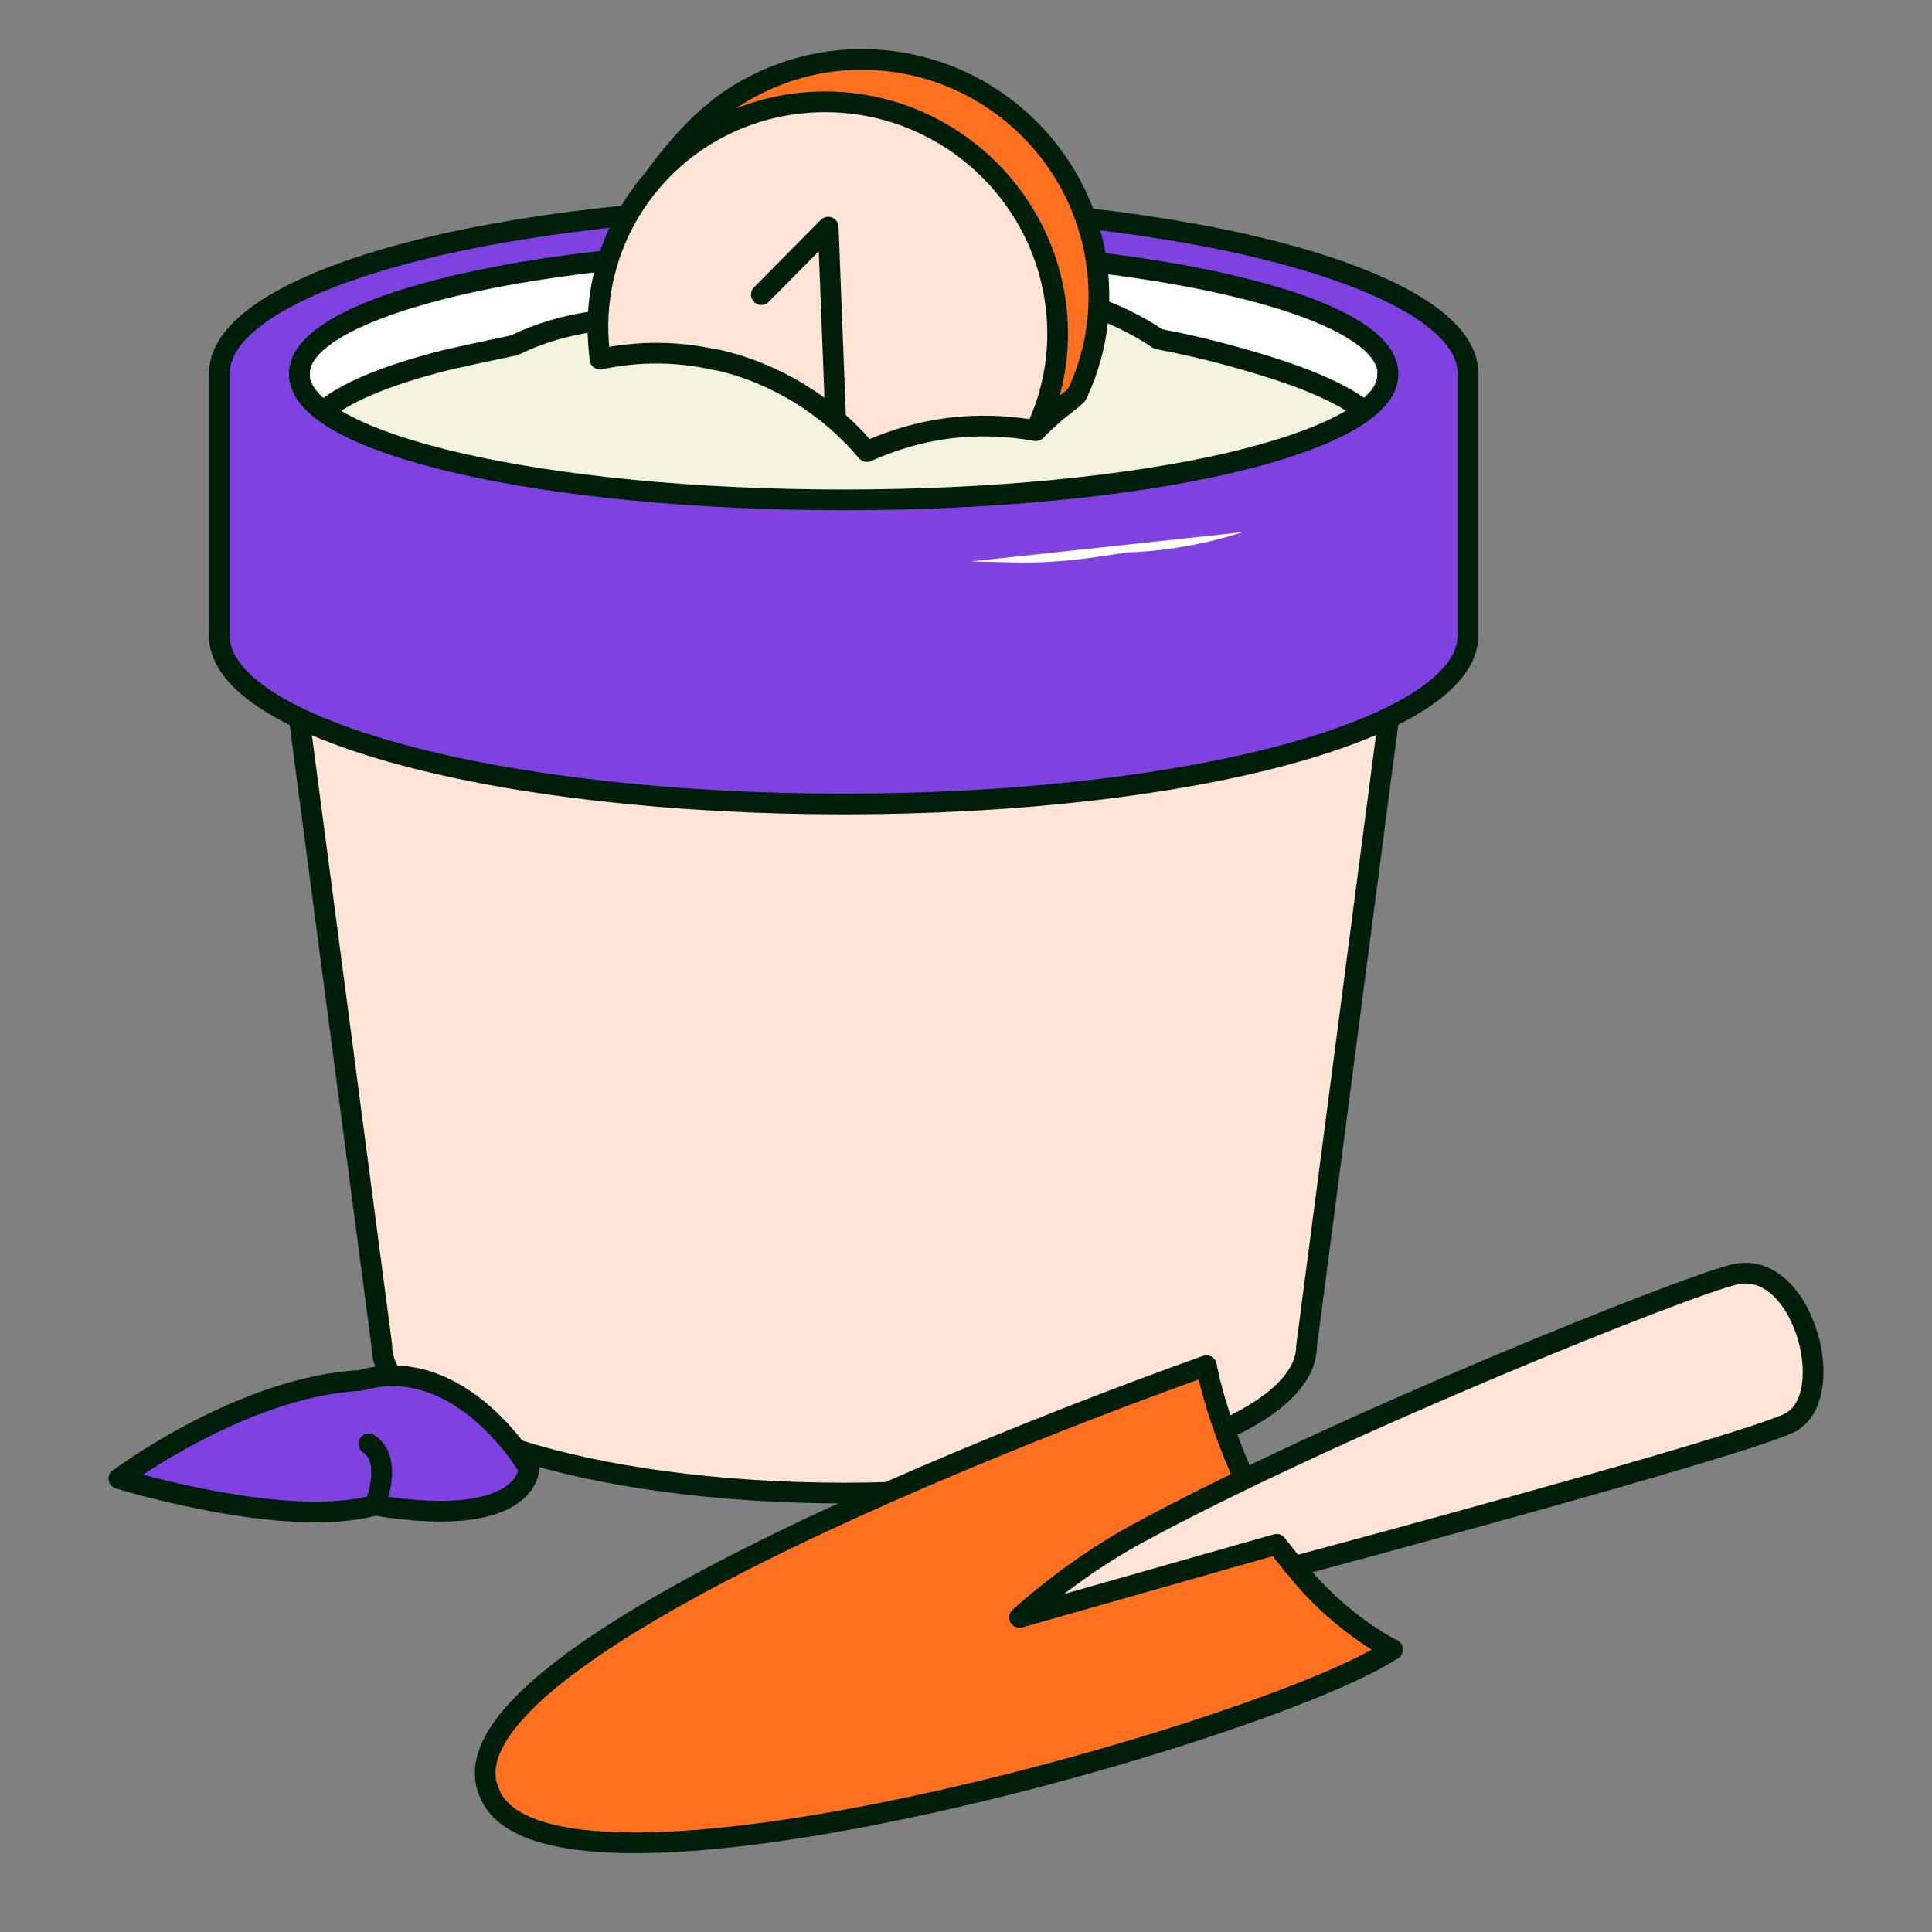 <?xml version="1.0" encoding="UTF-8"?> <svg xmlns="http://www.w3.org/2000/svg" width="140" height="140" viewBox="0 0 140 140" fill="none"><rect x="0" y="0" width="140" height="140" fill="#808080" stroke="none"/> <path d="M89.083 44.203C81.934 42.272 72.05 41.07 61.154 41.07C50.259 41.07 40.354 42.272 33.226 44.203C26.077 46.135 21.642 48.795 21.642 51.735L27.671 97.527C27.671 100.467 31.439 103.128 37.468 105.059C43.541 106.991 51.917 108.192 61.176 108.192C70.435 108.192 78.812 106.991 84.884 105.059C90.956 103.128 94.681 100.467 94.681 97.527L100.667 51.735C100.667 48.795 96.253 46.135 89.083 44.203Z" fill="#FFE3D7" stroke="#001F0A" stroke-width="1.5" stroke-linecap="round" stroke-linejoin="round"></path> <path d="M100.603 39.139V27.079C100.603 24.139 96.189 21.478 89.062 19.547C81.913 17.616 72.051 16.414 61.155 16.414C50.26 16.414 40.397 17.616 33.248 19.547C26.099 21.478 21.707 24.139 21.707 27.079V39.139H100.625H100.603Z" fill="white" stroke="#001F0A" stroke-width="1.5" stroke-linecap="round" stroke-linejoin="round"></path> <path d="M100.603 32.765C100.603 35.705 96.189 38.366 89.061 40.297C81.912 42.228 72.05 43.43 61.154 43.43C50.259 43.43 40.397 42.228 33.248 40.297C26.099 38.366 21.642 36.177 21.642 33.259C21.642 30.34 24.441 28.216 31.568 26.285C32.774 25.963 35.552 25.384 37.275 25.019C44.897 21.285 52.369 24.332 61.154 22.079C69.165 20.019 77.541 20.276 83.936 24.568C85.767 24.912 87.489 25.319 89.061 25.748C96.189 27.68 100.603 29.804 100.603 32.744V32.765Z" fill="#F3F2DE" stroke="#001F0A" stroke-width="1.5" stroke-linecap="round" stroke-linejoin="round"></path> <path d="M33.204 53.603C26.055 51.671 21.663 49.011 21.663 46.071V27.059C21.663 29.998 26.077 32.659 33.204 34.59C40.353 36.522 50.215 37.723 61.111 37.723C72.007 37.723 81.869 36.522 89.018 34.59C96.167 32.659 100.559 29.998 100.559 27.059V46.071C100.559 49.011 96.145 51.671 89.018 53.603C81.869 55.534 72.007 56.736 61.111 56.736C50.215 56.736 40.353 55.534 33.204 53.603Z" fill="#D0BAF7" stroke="#001F0A" stroke-width="1.5" stroke-linecap="round" stroke-linejoin="round"></path> <path d="M93.132 18.433C84.949 16.223 73.601 14.871 61.134 14.871C48.666 14.871 37.318 16.223 29.136 18.433C20.953 20.643 15.893 23.712 15.893 27.059V46.072C15.893 49.441 20.975 52.488 29.136 54.698C37.318 56.908 48.666 58.26 61.134 58.26C73.601 58.26 84.949 56.908 93.132 54.698C101.314 52.488 106.374 49.419 106.374 46.072V27.059C106.396 23.712 101.314 20.643 93.132 18.433ZM33.227 20.643C40.376 18.991 50.238 17.983 61.134 17.983C72.029 17.983 81.891 18.991 89.04 20.643C96.189 22.296 100.582 24.57 100.582 27.102C100.582 29.634 96.168 31.888 89.04 33.561C81.891 35.214 72.029 36.222 61.134 36.222C50.238 36.222 40.376 35.214 33.227 33.561C26.078 31.909 21.685 29.634 21.685 27.102C21.685 24.57 26.1 22.317 33.227 20.643Z" fill="#7F42E1" stroke="#001F0A" stroke-width="1.5" stroke-linecap="round" stroke-linejoin="round"></path> <path d="M54.416 23.388C58.722 24.354 72.223 27.809 75.066 31.199C76.659 29.59 77.284 29.311 78.016 28.624C79.049 26.478 79.631 24.054 79.631 21.5C79.652 12.166 72.116 4.462 62.727 4.312C59.454 4.247 56.397 5.149 53.791 6.672C50.109 8.84 47.891 12.337 46.707 13.818C46.707 14.633 45.716 22.53 45.824 23.345C48.666 22.723 51.638 22.745 54.437 23.41L54.416 23.388Z" fill="#FF7020" stroke="#001F0A" stroke-width="1.5" stroke-linecap="round" stroke-linejoin="round"></path> <path d="M51.941 26.072C56.161 27.016 60.037 29.398 62.815 32.724C66.884 30.9 70.89 30.492 75.045 31.2C76.058 29.097 76.639 26.715 76.639 24.226C76.66 15.085 69.275 7.531 60.059 7.381C50.864 7.231 43.37 14.505 43.327 23.647C43.327 24.441 43.392 25.235 43.478 26.029C46.256 25.428 49.163 25.449 51.919 26.093L51.941 26.072Z" fill="#FFE3D7" stroke="#001F0A" stroke-width="1.5" stroke-linecap="round" stroke-linejoin="round"></path> <path d="M55.169 21.349L60.015 16.457L60.554 30.384" stroke="#001F0A" stroke-width="1.5" stroke-linecap="round" stroke-linejoin="round"></path> <path d="M8.637 107.141C8.637 107.141 17.573 100.467 26.1 100.038C33.443 97.914 38.331 106.411 38.331 106.411C38.331 106.411 38.331 110.896 27.155 109.072C20.695 110.875 8.615 107.141 8.615 107.141H8.637Z" fill="#7F42E1" stroke="#001F0A" stroke-width="1.5" stroke-linecap="round" stroke-linejoin="round"></path> <path d="M70.349 40.685L73.278 40.749C75.345 40.814 77.412 40.663 79.458 40.363L81.762 40.02C81.762 40.02 85.509 40.02 90.073 38.56" fill="white"></path> <path d="M100.906 119.522C91.97 125.466 39.279 140.465 35.424 129.822C30.838 118.749 87.426 98.965 87.426 98.965C87.426 98.965 88.266 104.179 92.164 111.067C95.458 116.861 100.906 119.543 100.906 119.543V119.522Z" fill="#FF7020" stroke="#001F0A" stroke-width="1.5" stroke-linecap="round" stroke-linejoin="round"></path> <path d="M129.888 102.978C133.226 100.918 130.599 91.305 125.775 92.335C122.502 93.021 96.727 103.343 82.343 111.175C77.541 113.793 73.881 117.205 73.881 117.205L92.507 111.905L93.777 113.514C93.777 113.514 127.304 104.545 129.888 103V102.978Z" fill="#FFE3D7" stroke="#001F0A" stroke-width="1.5" stroke-linecap="round" stroke-linejoin="round"></path> <path d="M26.725 104.629C28.513 105.766 27.178 109.071 27.178 109.071" stroke="#001F0A" stroke-width="1.5" stroke-linecap="round" stroke-linejoin="round"></path> </svg> 